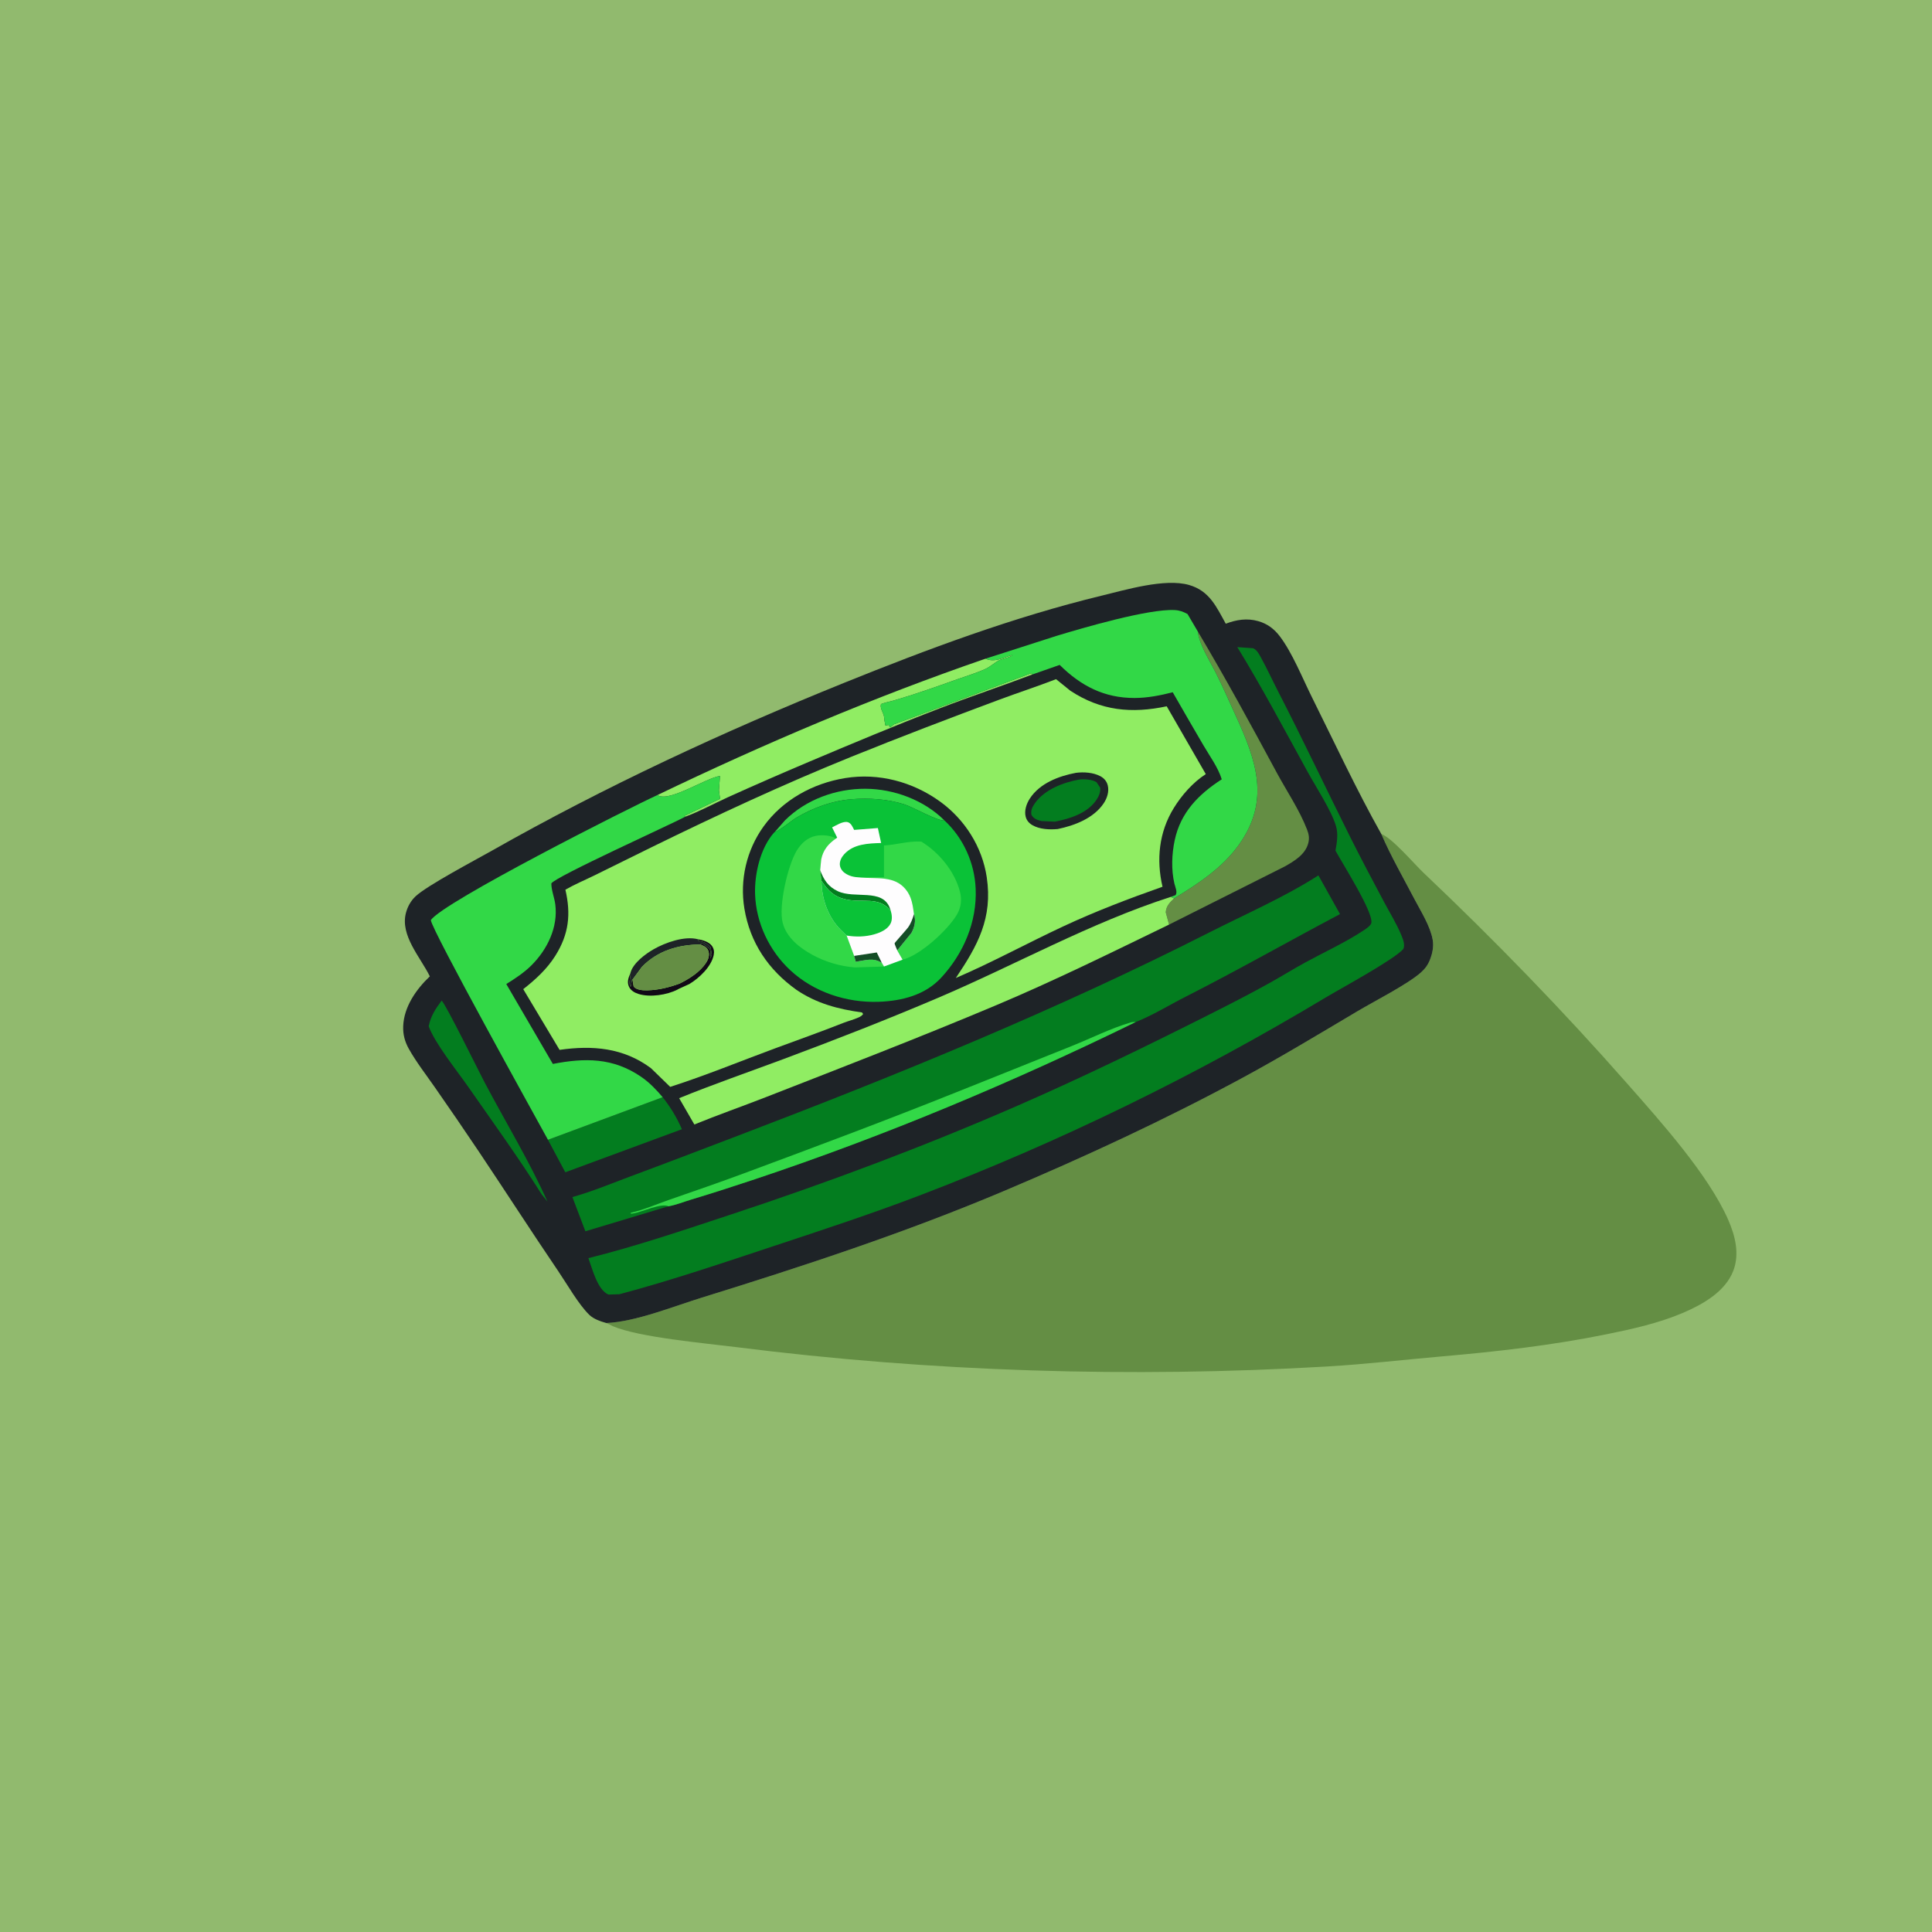 <svg version="1.1" xmlns="http://www.w3.org/2000/svg" style="display: block;" viewBox="0 0 2048 2048" width="1024" height="1024">
<path transform="translate(0,0)" fill="rgb(145,186,110)" d="M 0 0 L 2048 0 L 2048 2048 L 0 2048 L 0 0 z"/>
<path transform="translate(0,0)" fill="rgb(100,142,68)" d="M 1464.19 883.995 C 1476.11 888.6 1498.77 915.513 1509.34 925.526 C 1584.61 996.829 1656.75 1071.24 1725.27 1149.06 C 1760.19 1188.72 1811.06 1245.3 1831.95 1292.99 C 1839.34 1309.86 1844.23 1329.05 1837.41 1346.97 C 1828.87 1369.39 1804.54 1382.96 1783.67 1391.82 C 1757.98 1402.73 1730.05 1408.88 1702.78 1414.42 C 1645.19 1426.13 1586.97 1432.74 1528.49 1437.84 C 1488.01 1441.37 1447.64 1446.13 1407.07 1448.52 C 1198.68 1460.81 986.95 1454.13 779.844 1427.94 C 747.426 1423.84 677.056 1417.63 649.569 1405.78 L 646.085 1404.05 L 642.721 1402.46 C 673.725 1401.16 713.586 1384.95 743.857 1375.57 C 851.96 1342.06 959.87 1306.63 1064.21 1262.54 C 1150.07 1226.25 1234.4 1187.22 1316.46 1142.9 C 1358.01 1120.46 1398.1 1096.21 1438.66 1072.13 C 1457.09 1061.2 1491.99 1043.47 1506.16 1030.94 C 1510.59 1027.02 1513.58 1022.99 1515.75 1017.5 C 1518.38 1010.87 1519.97 1003.44 1518.73 996.336 C 1516.17 981.637 1506.26 966.225 1499.39 953.103 C 1487.49 930.345 1474.37 907.584 1464.19 883.995 z"/>
<path transform="translate(0,0)" fill="rgb(30,35,39)" d="M 455.645 1034.98 C 445.655 1014.63 423.94 991.627 430.339 967.606 C 432.119 960.926 435.516 954.842 440.563 950.099 C 452.792 938.607 504.264 911.481 521.361 901.785 C 641.107 833.88 767.059 775.459 894.626 723.905 C 983.276 688.079 1074.45 654.056 1167.48 631.505 C 1193.06 625.307 1234.82 612.766 1260.4 620.083 C 1282.08 626.285 1289.33 643.116 1299.36 661.162 C 1310.66 656.88 1321.84 655.039 1333.76 658.43 C 1343.39 661.171 1350.55 666.535 1356.55 674.381 C 1369.78 691.664 1380.76 719.115 1390.8 739.284 C 1414.79 787.518 1437.83 837.038 1464.19 883.995 C 1474.37 907.584 1487.49 930.345 1499.39 953.103 C 1506.26 966.225 1516.17 981.637 1518.73 996.336 C 1519.97 1003.44 1518.38 1010.87 1515.75 1017.5 C 1513.58 1022.99 1510.59 1027.02 1506.16 1030.94 C 1491.99 1043.47 1457.09 1061.2 1438.66 1072.13 C 1398.1 1096.21 1358.01 1120.46 1316.46 1142.9 C 1234.4 1187.22 1150.07 1226.25 1064.21 1262.54 C 959.87 1306.63 851.96 1342.06 743.857 1375.57 C 713.586 1384.95 673.725 1401.16 642.721 1402.46 C 636.534 1400.68 629.34 1398.32 624.642 1393.75 C 613.3 1382.71 601.372 1361.65 592.02 1347.86 C 563.461 1305.77 535.934 1263.03 507.632 1220.78 C 492.267 1197.84 476.607 1175.06 460.83 1152.41 C 451.6 1139.15 441.304 1125.93 433.399 1111.85 C 429.111 1104.22 427.076 1096.58 427.407 1087.78 C 428.179 1067.25 441.239 1048.59 455.645 1034.98 z"/>
<path transform="translate(0,0)" fill="rgb(50,216,71)" d="M 821.454 881.745 L 832.167 869.556 C 854.528 847.398 886.258 835.954 917.501 836.121 C 947.77 836.284 979.673 848.174 1001.19 869.738 C 993.168 870.344 968.606 855.767 958.212 852.515 C 940.587 847.001 920.907 845.713 902.572 847.221 C 882.083 848.906 862.005 856.21 844.384 866.633 C 839.491 869.527 825.507 881.144 821.454 881.745 z"/>
<path transform="translate(0,0)" fill="rgb(3,125,31)" d="M 468.16 1060.67 C 472.644 1064.66 507.637 1135.91 513.833 1147.63 C 536.046 1189.67 560.956 1230.46 580.431 1273.9 L 574.143 1265.97 C 549.641 1227.12 522.455 1189.53 496.168 1151.85 C 484.448 1135.05 460.865 1105.77 454.449 1087.91 C 456.601 1076.9 461.624 1069.49 468.16 1060.67 z"/>
<path transform="translate(0,0)" fill="rgb(3,125,31)" d="M 702.454 1163.08 C 710.691 1173.53 717.598 1184.77 722.835 1197.03 L 599.238 1242.66 L 580.872 1208.22 L 702.454 1163.08 z"/>
<path transform="translate(0,0)" fill="rgb(144,237,99)" d="M 1044.76 698.21 C 1053.92 702.637 1063.98 697.052 1073.28 694.294 C 1071.02 696.98 1063.06 698.051 1059.53 699.753 C 1054.24 702.306 1050.09 706.594 1044.61 709.105 C 1035.18 713.422 1024.85 716.441 1015.08 719.941 C 992.668 727.974 970.388 735.86 947.525 742.552 C 945.471 743.154 934.833 745.482 933.915 746.475 C 933.628 746.785 933.62 748.918 933.637 749.032 C 934.453 754.429 937.529 756.87 937.431 763.015 L 938.616 769.236 L 941.747 768.438 L 943.727 770.978 L 947.701 767.791 L 1093.05 713.658 L 1094.08 714.373 L 1094.12 715.054 C 1061.73 727.318 1028.84 738.3 996.515 750.735 C 949.981 768.635 903.595 788.077 857.671 807.496 C 828.769 819.717 800.022 832.244 771.439 845.192 C 756.708 851.864 741.763 860.064 726.648 865.653 L 725.558 864.849 L 763.302 846.75 L 762.094 837.728 L 763.233 822.58 C 748.86 824.475 710.945 849.601 698.204 843.463 L 697.024 842.736 C 810.136 788.333 926.027 739.038 1044.76 698.21 z"/>
<path transform="translate(0,0)" fill="rgb(100,142,68)" d="M 1269.7 669.356 C 1298.95 718.419 1326.34 768.851 1353.45 819.13 C 1364.05 838.791 1377.42 858.402 1385.46 879.179 C 1387.41 884.233 1388.19 888.375 1386.84 893.698 C 1383.78 905.819 1372 912.798 1361.8 918.545 L 1239.29 980.079 L 1235.76 967.156 C 1236.15 960.503 1240.02 956.629 1244.65 952.342 C 1270.27 936.607 1295.88 919.975 1313.54 895.079 C 1346.52 848.569 1331.95 806.698 1310.08 758.971 C 1302.97 743.44 1296.15 727.668 1288.43 712.428 C 1281.96 699.628 1271.92 684.337 1269.81 670.213 L 1269.7 669.356 z"/>
<path transform="translate(0,0)" fill="rgb(144,237,99)" d="M 719.93 1164.11 C 756.517 1149.2 794.042 1136.27 831.071 1122.46 C 885.778 1102.06 940.502 1080.69 994.225 1057.8 C 1076.88 1022.58 1155.18 978.46 1241 950.762 L 1244.65 952.342 C 1240.02 956.629 1236.15 960.503 1235.76 967.156 L 1239.29 980.079 C 1178.64 1009.5 1117.96 1039.47 1055.81 1065.64 C 975.156 1099.6 893.137 1131.27 811.613 1163.11 C 786.486 1172.92 761.013 1181.79 736.045 1192.01 L 719.93 1164.11 z"/>
<path transform="translate(0,0)" fill="rgb(50,216,71)" d="M 1044.76 698.21 L 1119.94 674.064 C 1147.97 665.559 1217.28 645.246 1245.25 646.69 C 1250.47 646.96 1254.27 648.458 1258.85 650.906 L 1269.7 669.356 L 1269.81 670.213 C 1271.92 684.337 1281.96 699.628 1288.43 712.428 C 1296.15 727.668 1302.97 743.44 1310.08 758.971 C 1331.95 806.698 1346.52 848.569 1313.54 895.079 C 1295.88 919.975 1270.27 936.607 1244.65 952.342 L 1241 950.762 L 1246 948.936 C 1248.56 945.956 1245.78 940.357 1244.89 936.567 C 1241.47 921.856 1242.11 905.337 1245.25 890.601 C 1251.52 861.18 1270.64 841.889 1295.1 826.104 C 1291.33 813.667 1282.13 801.133 1275.59 789.914 C 1264.72 771.258 1253.84 752.6 1243.15 733.838 C 1229.9 737.203 1216.38 739.875 1202.65 739.896 C 1170.5 739.943 1145.71 727.066 1123.31 704.842 L 1094.12 715.054 L 1094.08 714.373 L 1093.05 713.658 L 947.701 767.791 L 943.727 770.978 L 941.747 768.438 L 938.616 769.236 L 937.431 763.015 C 937.529 756.87 934.453 754.429 933.637 749.032 C 933.62 748.918 933.628 746.785 933.915 746.475 C 934.833 745.482 945.471 743.154 947.525 742.552 C 970.388 735.86 992.668 727.974 1015.08 719.941 C 1024.85 716.441 1035.18 713.422 1044.61 709.105 C 1050.09 706.594 1054.24 702.306 1059.53 699.753 C 1063.06 698.051 1071.02 696.98 1073.28 694.294 C 1063.98 697.052 1053.92 702.637 1044.76 698.21 z"/>
<path transform="translate(0,0)" fill="rgb(50,216,71)" d="M 697.024 842.736 L 698.204 843.463 C 710.945 849.601 748.86 824.475 763.233 822.58 L 762.094 837.728 L 763.302 846.75 L 725.558 864.849 L 726.648 865.653 C 710.674 874.13 588.501 929.395 584.458 936.455 C 584.436 943.924 587.662 951.21 588.621 958.629 C 591.745 982.818 580.254 1006.43 563.417 1023.22 C 555.426 1031.19 546.212 1037.18 536.682 1043.13 L 586.04 1127.82 C 619.972 1121.23 649.814 1121.05 679.64 1141.46 C 688.41 1147.46 695.621 1155.01 702.454 1163.08 L 580.872 1208.22 C 567.344 1183.52 457.631 985.91 456.714 975.4 C 469.122 956.45 666.999 856.39 697.024 842.736 z"/>
<path transform="translate(0,0)" fill="rgb(10,194,55)" d="M 821.454 881.745 C 825.507 881.144 839.491 869.527 844.384 866.633 C 862.005 856.21 882.083 848.906 902.572 847.221 C 920.907 845.713 940.587 847.001 958.212 852.515 C 968.606 855.767 993.168 870.344 1001.19 869.738 C 1021.27 888.372 1033.12 914.784 1034.25 942.104 C 1035.71 977.255 1021.49 1010.57 997.787 1036.3 C 980.683 1054.87 956.005 1061.06 931.496 1061.94 C 897.48 1063.15 862.718 1051.76 837.624 1028.4 C 815.479 1007.78 801.402 978.224 800.421 947.852 C 799.729 926.45 805.917 899.085 820.471 882.642 L 821.454 881.745 z"/>
<path transform="translate(0,0)" fill="rgb(50,216,71)" d="M 937.085 896.232 C 950.618 895.506 962.801 891.326 976.601 892.11 C 995.223 903.455 1011.92 923.494 1017.49 944.882 C 1019.8 953.752 1018.87 962.072 1014.12 969.947 C 1004.29 986.223 975.384 1012.73 956.771 1017.31 L 951.14 1007.45 L 966.161 988.947 C 969.617 982.508 971.077 976.101 968.878 969.024 C 967.468 959.222 966.573 950.614 959.979 942.602 C 947.979 928.02 929.145 931.712 912.659 930.24 L 911.61 930.138 L 937.053 929.785 L 937.085 896.232 z"/>
<path transform="translate(0,0)" fill="rgb(50,216,71)" d="M 906.191 1025.52 C 890.605 1024.3 874.927 1019.67 861.205 1012.19 C 847.635 1004.79 833.812 993.974 829.711 978.347 C 825.043 960.559 835.129 916.987 844.754 901.383 C 849.335 893.955 856.007 887.848 864.767 886.047 C 870.942 884.777 880.8 885.382 886.139 888.843 C 877.906 894.561 872.448 901.144 870.481 911.198 L 869.407 922.405 L 870.845 933.706 C 870.81 952.281 877.659 971.905 890.86 985.309 L 897.434 991.719 L 905.413 1013.29 L 907.138 1019.53 C 917.333 1018.07 925.447 1014.72 934.784 1020.69 L 937.089 1024.54 L 906.191 1025.52 z"/>
<path transform="translate(0,0)" fill="rgb(254,253,254)" d="M 882.064 877.064 C 886.394 874.972 893.799 870.101 898.705 871.543 C 902.26 872.588 903.855 876.717 905.412 879.729 L 930.583 877.752 L 934.036 893.623 C 920.314 894.043 904.763 894.551 894.819 905.594 C 892.204 908.498 890.091 912.372 890.26 916.396 C 890.408 919.907 892.411 923.085 895.168 925.15 C 900.164 928.893 905.525 929.871 911.61 930.138 L 912.659 930.24 C 929.145 931.712 947.979 928.02 959.979 942.602 C 966.573 950.614 967.468 959.222 968.878 969.024 C 971.077 976.101 969.617 982.508 966.161 988.947 L 951.14 1007.45 L 956.771 1017.31 L 937.089 1024.54 L 934.784 1020.69 C 925.447 1014.72 917.333 1018.07 907.138 1019.53 L 905.413 1013.29 L 897.434 991.719 L 890.86 985.309 C 877.659 971.905 870.81 952.281 870.845 933.706 L 869.407 922.405 L 870.481 911.198 C 872.448 901.144 877.906 894.561 886.139 888.843 L 887.42 887.909 L 882.064 877.064 z"/>
<path transform="translate(0,0)" fill="rgb(20,77,38)" d="M 905.413 1013.29 L 929.422 1009.65 L 934.784 1020.69 C 925.447 1014.72 917.333 1018.07 907.138 1019.53 L 905.413 1013.29 z"/>
<path transform="translate(0,0)" fill="rgb(20,77,38)" d="M 968.878 969.024 C 971.077 976.101 969.617 982.508 966.161 988.947 L 951.14 1007.45 C 950.741 1006.46 948.158 1000.7 948.333 999.93 C 948.527 999.072 960.835 985.562 962.514 983.229 C 965.666 978.846 967.267 974.103 968.878 969.024 z"/>
<path transform="translate(0,0)" fill="rgb(3,125,31)" d="M 869.407 922.405 C 873.219 932.577 877.85 939.885 888.124 944.711 C 905.912 953.066 935.213 941.512 943.177 962.353 L 944.183 965.247 C 931.317 949.914 914.523 957.327 896.822 953.457 C 884.153 950.688 877.659 944.088 870.845 933.706 L 869.407 922.405 z"/>
<path transform="translate(0,0)" fill="rgb(10,194,55)" d="M 870.845 933.706 C 877.659 944.088 884.153 950.688 896.822 953.457 C 914.523 957.327 931.317 949.914 944.183 965.247 C 945.527 969.601 946.149 974.936 943.97 979.124 C 940.738 985.336 933.159 988.597 926.775 990.414 C 917.194 993.142 907.212 993.303 897.434 991.719 L 890.86 985.309 C 877.659 971.905 870.81 952.281 870.845 933.706 z"/>
<path transform="translate(0,0)" fill="rgb(3,125,31)" d="M 606.778 1268.94 C 627.417 1263.2 647.916 1254.6 668.002 1247.14 C 706.147 1232.97 744.144 1218.41 782.168 1203.92 C 951.47 1139.4 1119.89 1070.68 1281.56 988.61 C 1320.15 969.02 1361.11 951.259 1397.57 927.958 L 1420.46 968.977 C 1365.68 997.978 1311.97 1028.55 1256.67 1056.64 C 1239.35 1065.43 1221.93 1076.26 1203.95 1083.38 C 1072.63 1147.61 938.911 1203.74 800.246 1250.04 C 777.774 1257.54 755.257 1264.83 732.564 1271.64 C 724.954 1273.93 716.387 1277.42 708.604 1278.7 L 620.535 1305.2 L 606.778 1268.94 z"/>
<path transform="translate(0,0)" fill="rgb(50,216,71)" d="M 708.604 1278.7 C 700.728 1275 680.73 1284.73 671.842 1286.16 L 669.983 1286.43 L 670.311 1286.58 L 668.156 1286.26 L 668.918 1285.53 C 682.389 1282.49 696.091 1276.46 709.209 1271.89 C 735.543 1262.73 761.83 1253.73 787.978 1244.02 C 863.196 1216.1 938.347 1188.03 1012.83 1158.19 C 1054.24 1141.59 1095.71 1125.09 1137.08 1108.43 C 1157.06 1100.38 1177.72 1090 1198.31 1083.92 C 1200.26 1083.34 1201.93 1083.31 1203.95 1083.38 C 1072.63 1147.61 938.911 1203.74 800.246 1250.04 C 777.774 1257.54 755.257 1264.83 732.564 1271.64 C 724.954 1273.93 716.387 1277.42 708.604 1278.7 z"/>
<path transform="translate(0,0)" fill="rgb(3,125,31)" d="M 1311.59 685.962 L 1328.28 687.152 C 1332.39 688.887 1334.6 693.29 1336.65 697.017 C 1343.11 708.722 1348.72 721.012 1354.84 732.907 C 1381.21 784.14 1405.74 836.217 1431.5 887.753 C 1442.97 910.688 1455.11 933.488 1467.16 956.136 C 1473.31 967.708 1480.55 979.288 1485.51 991.41 C 1487.29 995.762 1489.56 1001.34 1487.64 1005.93 C 1477.71 1017.29 1421.71 1047.53 1404.74 1057.71 C 1267.48 1140.06 1123.56 1210.51 973.968 1267.55 C 923.6 1286.75 872.114 1303.69 820.946 1320.62 C 766.613 1338.6 711.825 1357.27 656.526 1371.95 L 645.048 1372.29 C 633.32 1367.56 627.763 1344.55 623.728 1333.67 C 674.65 1321.03 725.306 1303.76 775.098 1287.33 C 878.029 1253.38 980.255 1215.03 1079.62 1171.64 C 1147.95 1141.8 1215.22 1109.07 1281.8 1075.51 C 1303.65 1064.5 1325.73 1053.25 1347.06 1041.3 C 1359.31 1034.45 1371.23 1027.01 1383.56 1020.29 C 1404.05 1009.12 1426.52 998.862 1445.89 985.985 C 1448.21 984.445 1453.02 981.256 1453.65 978.419 C 1456.15 967.198 1422.64 914.769 1415.68 901.739 C 1417.17 892.952 1418.75 884.376 1416.19 875.589 C 1411.53 859.594 1394.94 834.188 1386.37 818.622 C 1362.24 774.778 1337.73 728.514 1311.59 685.962 z"/>
<path transform="translate(0,0)" fill="rgb(144,237,99)" d="M 1119.46 719.95 L 1134.67 732.25 C 1167.01 753.522 1199.6 756.596 1236.76 748.698 L 1278.19 820.59 C 1264.57 829.321 1252.59 842.999 1244.17 856.71 C 1228.55 882.152 1225.6 911.237 1232.32 939.98 C 1196.35 952.677 1161.24 966.041 1126.67 982.193 C 1088.64 999.959 1051.79 1020.13 1013.2 1036.73 C 1036.43 1002.23 1052.48 973.18 1045.98 929.814 C 1041.16 897.642 1022.71 868.604 996.439 849.626 C 967.473 828.704 931.35 819.069 895.936 824.795 C 861.839 830.308 829.679 847.855 809.34 876.157 C 791.364 901.173 784.055 932.729 789.072 963.112 C 795.067 999.409 814.636 1028.13 844.264 1049.28 C 865.567 1063.74 888.553 1069.76 913.791 1073.24 L 914.945 1074.92 C 913.59 1076.89 911.891 1077.74 909.751 1078.69 C 904.626 1080.96 899.073 1082.33 893.844 1084.38 C 870.234 1093.68 846.301 1102.2 822.496 1110.98 C 785.281 1124.71 748.177 1140.02 710.444 1152.14 L 690.023 1132.3 C 660.831 1110.59 628.133 1107.9 593.161 1112.9 L 554.655 1048.54 C 567.734 1038.31 579.79 1027.29 588.688 1013.12 C 603.066 990.235 605.349 969.028 599.342 943.12 C 609.099 937.474 619.879 932.993 630.028 928.005 C 650.283 918.05 670.486 907.989 690.754 898.058 C 759.906 864.175 830.402 831.367 901.801 802.478 C 954.085 781.322 1006.83 761.218 1059.68 741.541 C 1079.53 734.152 1099.72 727.615 1119.46 719.95 z"/>
<path transform="translate(0,0)" fill="rgb(17,9,22)" d="M 740.079 995.686 C 745.02 996.536 751.521 998.39 754.641 1002.68 C 756.866 1005.75 757.277 1008.88 756.53 1012.49 C 753.983 1024.8 741.219 1036.79 730.76 1043.1 L 719.216 1048.38 L 718.239 1048.97 C 706.929 1054.77 689.053 1057.43 676.939 1053.66 C 672.65 1052.32 668.577 1050.04 666.671 1045.76 C 664.448 1040.77 666.279 1036.16 668.314 1031.49 L 668.307 1033.08 C 668.258 1036.73 665.92 1043.22 668.548 1046.02 L 670.066 1038.24 L 670.492 1038.44 L 671.71 1045.79 C 674.864 1049.64 682.013 1049.89 686.529 1049.77 C 698.205 1049.45 709.493 1046.61 720.404 1042.62 C 730.677 1037.56 742.012 1030.39 748.425 1020.65 C 750.77 1017.09 752.328 1012.7 751.009 1008.44 C 749.624 1003.98 746.088 1002.79 742.15 1001.17 L 744.68 1000.2 L 751.916 1005.58 C 753.884 1008.52 753.534 1010.97 752.845 1014.21 L 753.045 1015.87 L 754.5 1012.42 L 753.275 1004.03 C 750.866 1000.57 746.007 998.327 741.965 997.514 L 740.099 997.179 L 740.079 995.686 z"/>
<path transform="translate(0,0)" fill="rgb(30,35,39)" d="M 668.314 1031.49 L 668.477 1030.71 C 671.479 1020.64 684.047 1011.29 692.957 1006.2 C 705.238 999.181 725.847 991.782 740.079 995.686 L 740.099 997.179 L 741.965 997.514 C 746.007 998.327 750.866 1000.57 753.275 1004.03 L 754.5 1012.42 L 753.045 1015.87 L 752.845 1014.21 C 753.534 1010.97 753.884 1008.52 751.916 1005.58 L 744.68 1000.2 L 742.15 1001.17 C 718.885 1001.46 697.123 1007.79 680.493 1024.88 L 670.492 1038.44 L 670.066 1038.24 L 668.548 1046.02 C 665.92 1043.22 668.258 1036.73 668.307 1033.08 L 668.314 1031.49 z"/>
<path transform="translate(0,0)" fill="rgb(100,142,68)" d="M 742.15 1001.17 C 746.088 1002.79 749.624 1003.98 751.009 1008.44 C 752.328 1012.7 750.77 1017.09 748.425 1020.65 C 742.012 1030.39 730.677 1037.56 720.404 1042.62 C 709.493 1046.61 698.205 1049.45 686.529 1049.77 C 682.013 1049.89 674.864 1049.64 671.71 1045.79 L 670.492 1038.44 L 680.493 1024.88 C 697.123 1007.79 718.885 1001.46 742.15 1001.17 z"/>
<path transform="translate(0,0)" fill="rgb(30,35,39)" d="M 1140.54 819.227 C 1148.87 818.175 1158.83 818.801 1166.35 822.768 C 1170.37 824.89 1173.2 828.161 1174.29 832.623 C 1175.88 839.084 1173.56 846.175 1169.96 851.541 C 1159.36 867.384 1139.13 875.109 1121.28 878.807 C 1112.55 879.613 1101.97 879.157 1094.26 874.635 C 1090.73 872.566 1088.22 869.609 1087.22 865.601 C 1085.62 859.177 1088.16 851.88 1091.64 846.514 C 1102.21 830.241 1122.34 822.664 1140.54 819.227 z"/>
<path transform="translate(0,0)" fill="rgb(3,125,31)" d="M 1144.32 826.272 C 1149.28 825.669 1158.09 826.245 1162.4 829.203 L 1166.24 834.947 C 1166.97 839.459 1164.65 844.409 1162.18 848.031 C 1152.54 862.162 1134.1 867.922 1118.18 870.993 L 1103.98 870.352 C 1099.35 869.158 1095.94 868.124 1093.34 863.781 C 1092.56 858.954 1094.18 855.568 1096.93 851.611 C 1107.14 836.889 1127.32 829.319 1144.32 826.272 z"/>
</svg>